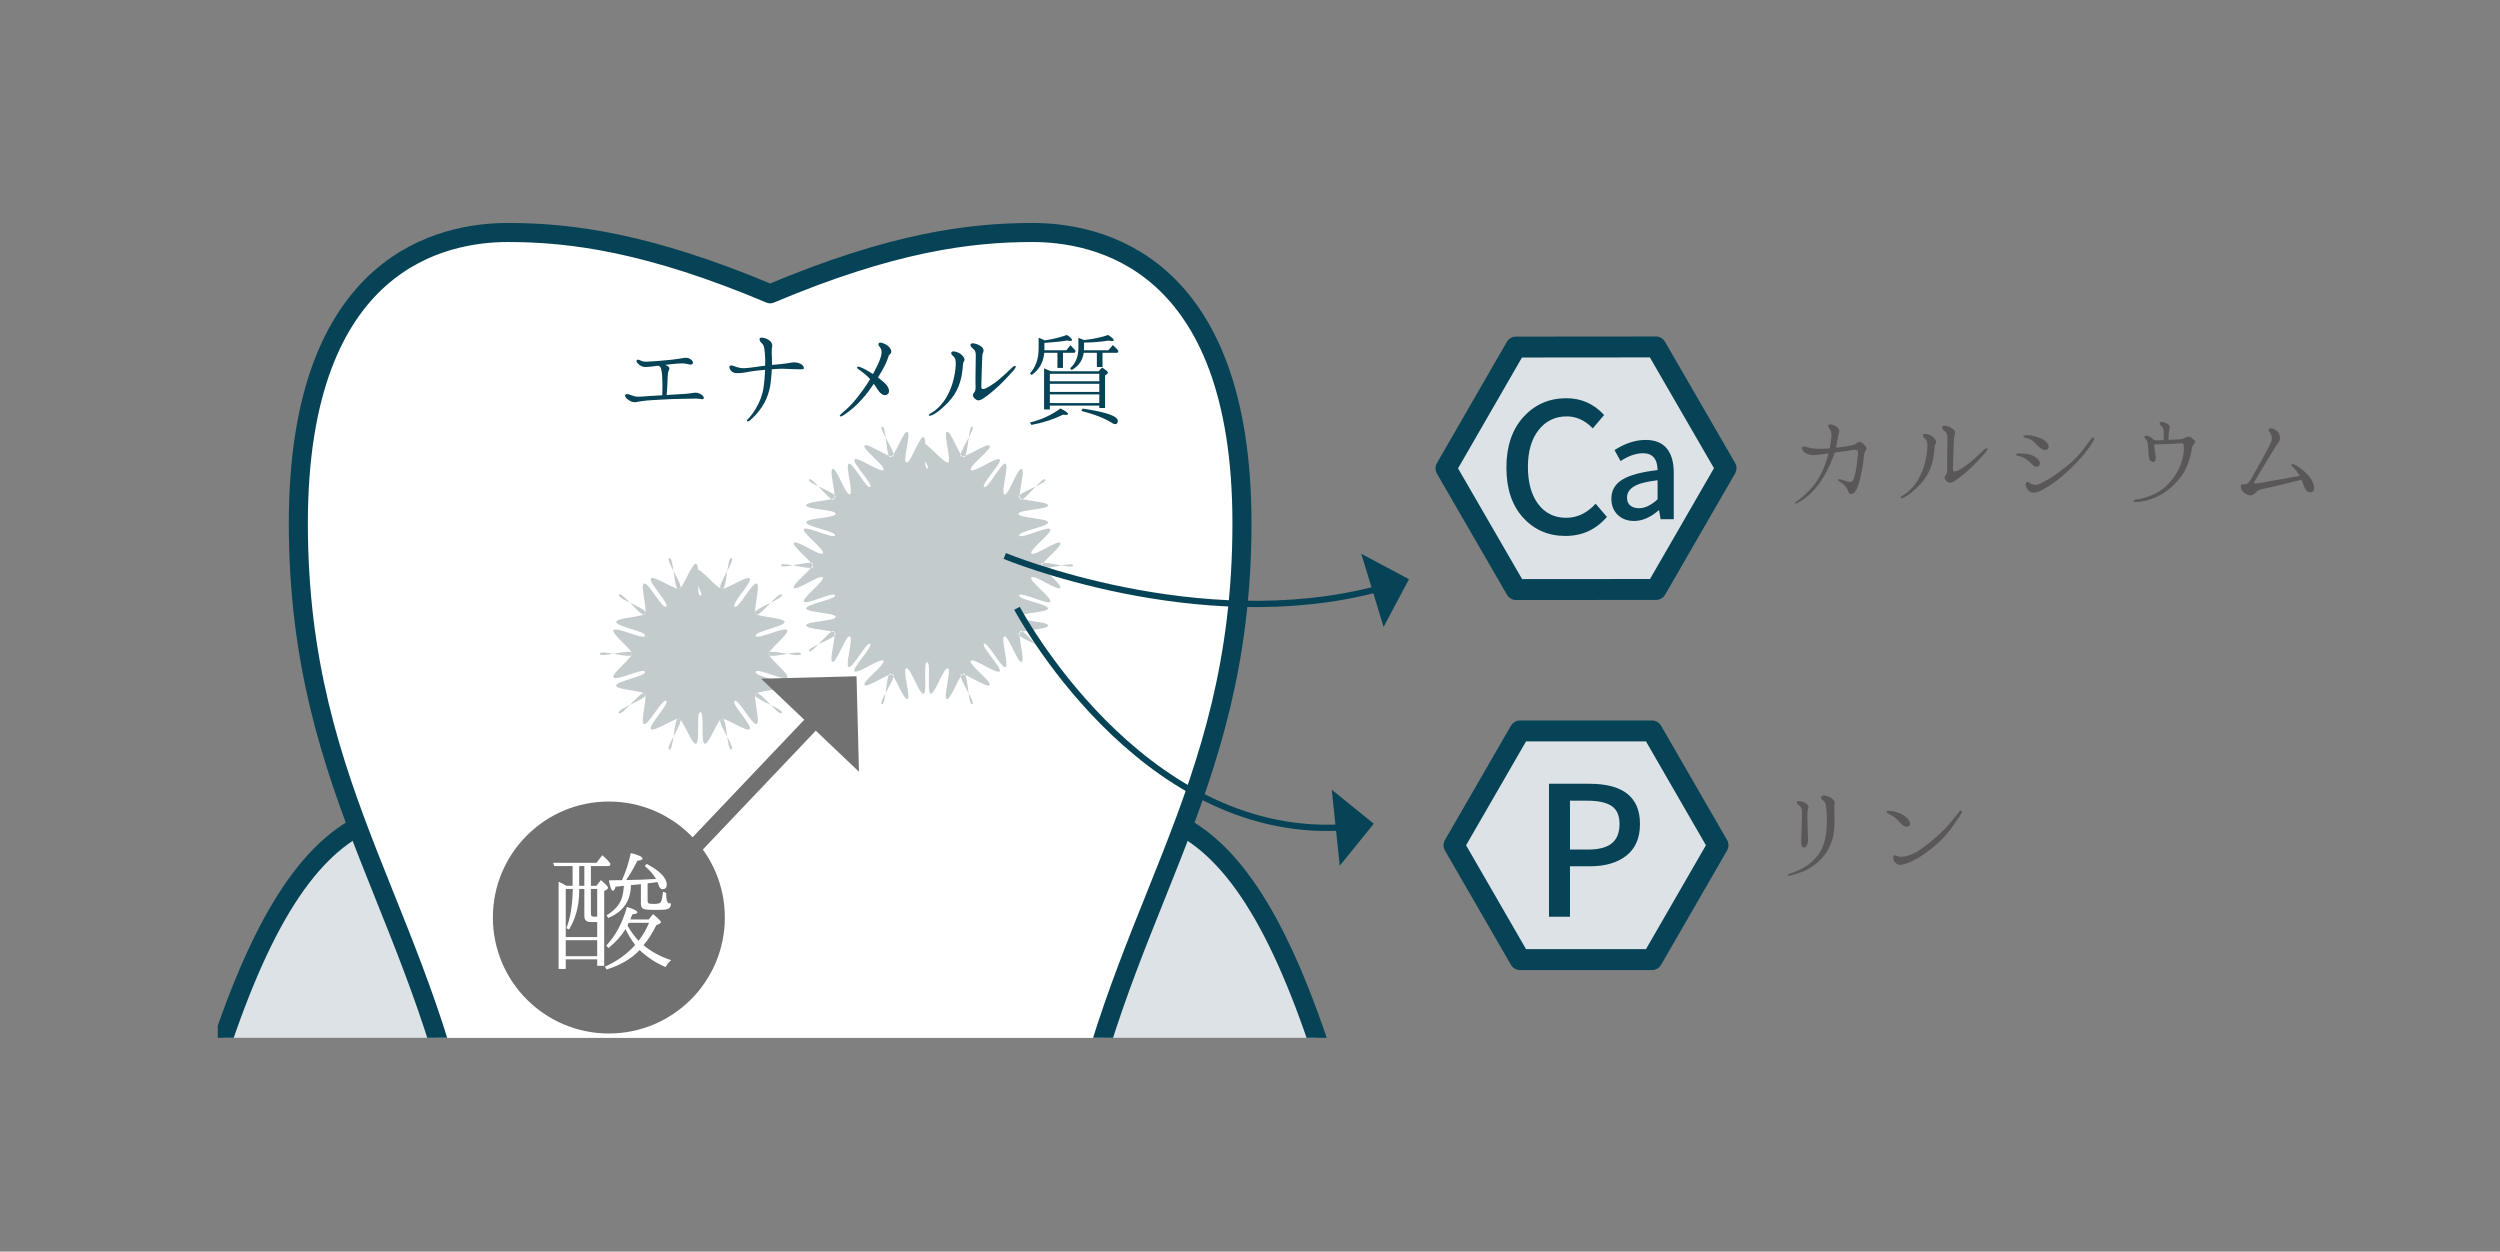 <?xml version="1.0" encoding="UTF-8"?> <!-- Generator: Adobe Illustrator 16.0.0, SVG Export Plug-In . SVG Version: 6.00 Build 0) --> <svg xmlns="http://www.w3.org/2000/svg" xmlns:xlink="http://www.w3.org/1999/xlink" version="1.1" id="レイヤー_1" x="0px" y="0px" width="262.999px" height="131.665px" viewBox="0 0 262.999 131.665" style="enable-background:new 0 0 262.999 131.665;" xml:space="preserve"><rect x="0" y="0" width="262.999" height="131.665" fill="#808080" stroke="none"/> <style type="text/css"> <![CDATA[ .st0{clip-path:url(#SVGID_2_);fill:#DDE2E6;} .st1{fill:#595757;} .st2{clip-path:url(#SVGID_2_);fill:#FFFFFF;stroke:#074356;stroke-width:2.005;stroke-linecap:round;stroke-linejoin:round;stroke-miterlimit:10;} .st3{clip-path:url(#SVGID_2_);} .st4{fill:#C3CBCD;} .st5{clip-path:url(#SVGID_2_);fill:#DDE2E6;stroke:#074356;stroke-width:2.005;stroke-linecap:round;stroke-linejoin:round;stroke-miterlimit:10;} .st6{fill:#FFFFFF;} .st7{fill:#DDE2E6;stroke:#074356;stroke-width:2.201;stroke-linecap:round;stroke-linejoin:round;stroke-miterlimit:10;} .st8{fill:#074356;} .st9{fill:#727171;} .st10{fill:none;stroke:#727171;stroke-width:1.671;stroke-miterlimit:10;} .st11{fill:none;stroke:#074356;stroke-width:0.662;stroke-miterlimit:10;} ]]> </style> <g> <polygon class="st7" points="174.217,62.011 159.49,62.022 152.115,49.272 159.474,36.511 174.201,36.498 181.579,49.253 "></polygon> <g> <g> <path class="st8" d="M164.687,56.381c-1.806,0-3.292-0.643-4.461-1.929s-1.753-3.042-1.753-5.269s0.597-3.998,1.79-5.314 c1.193-1.317,2.699-1.976,4.517-1.976c1.57,0,2.895,0.588,3.97,1.763l-1.187,1.41c-0.816-0.841-1.731-1.261-2.746-1.261 c-1.224,0-2.21,0.479-2.959,1.438c-0.748,0.958-1.122,2.248-1.122,3.868c0,1.657,0.362,2.965,1.085,3.923 c0.724,0.959,1.704,1.438,2.94,1.438c1.163,0,2.195-0.495,3.099-1.484l1.187,1.392C167.896,55.713,166.442,56.381,164.687,56.381 z"></path> <path class="st8" d="M171.911,54.807c-0.702,0-1.277-0.214-1.725-0.642c-0.447-0.428-0.671-0.998-0.671-1.709 c0-0.866,0.388-1.534,1.162-2.006c0.773-0.471,2.008-0.803,3.7-0.996c-0.019-1.183-0.533-1.774-1.543-1.774 c-0.722,0-1.506,0.274-2.353,0.822l-0.635-1.154c1.116-0.711,2.208-1.067,3.275-1.067c0.99,0,1.731,0.298,2.222,0.895 c0.491,0.596,0.736,1.448,0.736,2.554v4.891h-1.386l-0.158-0.938h-0.043C173.628,54.432,172.767,54.807,171.911,54.807z M172.431,53.465c0.615,0,1.265-0.313,1.947-0.938v-2.005c-1.164,0.135-1.99,0.351-2.481,0.649 c-0.49,0.298-0.735,0.688-0.735,1.168c0,0.375,0.115,0.657,0.346,0.844C171.738,53.371,172.046,53.465,172.431,53.465z"></path> </g> </g> </g> <g> <polygon class="st7" points="159.903,100.949 152.959,88.921 159.903,76.896 173.793,76.896 180.733,88.921 173.793,100.949 "></polygon> <g> <path class="st8" d="M162.954,96.439V82.452h4.248c3.549,0,5.323,1.41,5.323,4.229c0,1.472-0.476,2.582-1.428,3.33 c-0.953,0.749-2.227,1.122-3.821,1.122h-2.115v5.306H162.954z M165.161,89.371h1.911c1.125,0,1.957-0.219,2.495-0.658 c0.537-0.439,0.807-1.116,0.807-2.032c0-0.89-0.278-1.521-0.835-1.892s-1.41-0.556-2.56-0.556h-1.818V89.371z"></path> </g> </g> <g> <path class="st1" d="M188.919,52.811c0.199-0.129,0.468-0.339,0.667-0.514c0.607-0.526,1.087-1.017,1.473-1.578 c0.374-0.573,0.666-1.122,0.899-1.753c0.164-0.409,0.292-0.853,0.409-1.262c-0.327,0.035-0.607,0.07-0.795,0.094 c-0.257,0.023-0.584,0.093-0.83,0.082c-0.269-0.012-0.654-0.082-0.911-0.292c-0.234-0.21-0.315-0.421-0.245-0.526 c0.093-0.164,0.42-0.059,0.631,0.011c0.21,0.059,0.561,0.129,1.075,0.141c0.444,0.012,0.807-0.023,1.192-0.047 c0,0,0.012-0.012,0.012-0.023c0.093-0.502,0.163-1.063,0.175-1.333c0.023-0.257-0.093-0.538-0.198-0.689 c-0.117-0.164-0.176-0.315-0.129-0.409c0.07-0.105,0.223-0.093,0.479-0.012c0.245,0.082,0.397,0.175,0.537,0.339 c0.129,0.141,0.164,0.328,0.105,0.456c-0.035,0.082-0.082,0.222-0.105,0.409c-0.081,0.409-0.128,0.794-0.21,1.192 c0.292-0.023,0.584-0.07,0.889-0.117c0.455-0.059,0.689-0.117,0.899-0.175c0.211-0.059,0.386-0.175,0.491-0.257 c0.105-0.093,0.269-0.105,0.468,0.047c0.198,0.152,0.374,0.351,0.432,0.491c0.059,0.141,0,0.281-0.069,0.339 c-0.059,0.046-0.117,0.199-0.141,0.304c-0.023,0.187-0.059,0.479-0.117,0.958c-0.069,0.491-0.163,0.97-0.315,1.648 c-0.163,0.655-0.304,1.041-0.49,1.321c-0.176,0.269-0.34,0.339-0.526,0.292c-0.141-0.035-0.21-0.128-0.28-0.339 s-0.176-0.374-0.339-0.538c-0.152-0.175-0.351-0.304-0.55-0.421c-0.105-0.058-0.164-0.14-0.141-0.199 c0.023-0.058,0.117-0.07,0.246-0.023c0.198,0.058,0.421,0.14,0.736,0.233c0.304,0.094,0.502,0.059,0.607-0.164 c0.117-0.222,0.188-0.479,0.292-1.017c0.105-0.549,0.152-0.994,0.211-1.683c0.012-0.222,0.023-0.351-0.023-0.386 c-0.035-0.035-0.141-0.07-0.222-0.094c-0.082-0.023-0.164,0-0.246,0c-0.07,0.012-0.187,0.047-0.549,0.105 c-0.339,0.058-0.725,0.093-1.403,0.187c-0.035,0.093-0.069,0.187-0.104,0.304c-0.258,0.678-0.479,1.192-0.771,1.73 c-0.293,0.549-0.55,0.982-0.971,1.508c-0.409,0.514-0.864,0.958-1.355,1.321c-0.245,0.187-0.55,0.362-0.783,0.479 C188.86,53.033,188.768,52.904,188.919,52.811z"></path> <path class="st1" d="M201.339,51.595c-0.397,0.362-0.689,0.561-1.04,0.736c-0.175,0.07-0.315,0.117-0.362,0.047 s0.07-0.14,0.188-0.222c0.28-0.164,0.502-0.315,0.829-0.631c0.409-0.409,0.714-0.818,0.971-1.321 c0.269-0.515,0.444-0.982,0.584-1.543c0.141-0.549,0.199-0.923,0.246-1.484c0.034-0.561-0.012-0.83-0.27-1.052 c-0.151-0.117-0.257-0.292-0.175-0.397c0.082-0.105,0.21-0.117,0.479-0.047c0.234,0.059,0.491,0.175,0.714,0.444 c0.222,0.245,0.21,0.42,0.14,0.526c-0.059,0.07-0.105,0.175-0.116,0.327c-0.012,0.292-0.059,0.736-0.152,1.262 c-0.152,0.76-0.409,1.391-0.771,1.952S201.818,51.163,201.339,51.595z M204.705,49.947c0.105-0.117,0.141-0.234,0.141-0.596 c-0.012-0.362-0.012-1.063,0-1.707c0.012-0.654,0.023-1.122,0.023-1.507c0.012-0.386-0.047-0.608-0.304-0.795 c-0.234-0.175-0.304-0.362-0.234-0.468c0.07-0.093,0.223-0.105,0.386-0.07c0.211,0.046,0.397,0.093,0.69,0.292 c0.292,0.199,0.327,0.479,0.233,0.643c-0.094,0.175-0.094,0.432-0.129,1.438c-0.023,0.982-0.047,1.812-0.059,2.081 c-0.012,0.257,0.035,0.339,0.176,0.339c0.151,0,0.351-0.082,0.748-0.327c0.409-0.269,0.689-0.444,1.11-0.83 c0.444-0.386,0.842-0.736,1.063-0.97c0.233-0.233,0.433-0.374,0.503-0.292c0.059,0.059,0,0.222-0.258,0.514 c-0.304,0.339-0.864,0.958-1.426,1.496c-0.584,0.549-1.04,0.923-1.438,1.204c-0.397,0.292-0.584,0.386-0.771,0.397 c-0.198,0.012-0.397-0.152-0.514-0.328C204.507,50.274,204.554,50.123,204.705,49.947z"></path> <path class="st1" d="M212.088,47.82c0.012-0.164,0.421-0.117,0.736-0.105c0.315,0.023,0.654,0.059,0.981,0.199 c0.293,0.14,0.421,0.222,0.608,0.421c0.187,0.187,0.269,0.526,0.035,0.701c-0.211,0.152-0.491,0.035-0.667-0.175 c-0.187-0.222-0.374-0.386-0.619-0.549c-0.164-0.117-0.421-0.269-0.783-0.339C212.158,47.925,212.076,47.914,212.088,47.82z M215.337,46.558c0.199,0.21,0.258,0.479,0.094,0.667c-0.152,0.164-0.374,0.164-0.619,0.023c-0.246-0.152-0.433-0.339-0.632-0.561 c-0.292-0.339-0.596-0.526-1.063-0.62c-0.175-0.035-0.257-0.082-0.257-0.152c0-0.105,0.175-0.129,0.315-0.129 c0.117,0,0.269,0,0.526,0.035c0.327,0.059,0.537,0.117,0.853,0.234C214.869,46.184,215.104,46.313,215.337,46.558z M220.048,46.675 c-0.234,0.362-0.701,1.028-1.181,1.542c-0.468,0.515-0.713,0.76-1.438,1.45c-0.713,0.678-1.555,1.274-2.244,1.683 c-0.515,0.292-0.865,0.479-1.263,0.479c-0.386,0-0.596-0.257-0.725-0.502c-0.117-0.246-0.152-0.526-0.012-0.596 c0.105-0.082,0.222-0.023,0.374,0.093c0.141,0.105,0.304,0.176,0.55,0.187c0.304,0.012,0.748-0.222,1.519-0.678 c0.456-0.269,0.889-0.584,1.484-1.052c0.585-0.444,1.122-0.923,1.531-1.379c0.421-0.479,0.912-1.134,1.099-1.402 c0.164-0.234,0.397-0.55,0.503-0.479C220.363,46.079,220.305,46.289,220.048,46.675z"></path> <path class="st1" d="M224.765,52.823c-0.175,0-0.304-0.012-0.327-0.094c-0.023-0.082,0.07-0.14,0.269-0.175 c0.409-0.058,0.854-0.164,1.169-0.269c0.748-0.257,1.427-0.62,1.976-1.134c0.55-0.515,0.981-1.076,1.286-1.683 c0.304-0.608,0.386-0.9,0.514-1.461c0.129-0.573,0.082-1.017,0.07-1.157c0-0.141-0.082-0.246-0.257-0.222 c-0.479,0.047-1.263,0.093-1.625,0.093c-0.351,0-1.063,0.035-1.146,0.035s-0.082,0.059-0.082,0.105 c0.035,0.269,0.07,0.491,0.117,0.818c0.047,0.281,0.082,0.421,0.047,0.596c-0.023,0.175-0.105,0.292-0.211,0.315 c-0.081,0.012-0.175,0.012-0.315-0.105c-0.163-0.117-0.187-0.327-0.21-0.573c-0.023-0.433-0.059-0.958-0.094-1.192 c-0.023-0.233-0.07-0.386-0.187-0.491c-0.117-0.093-0.223-0.21-0.152-0.315c0.059-0.117,0.327-0.082,0.503,0 c0.163,0.082,0.28,0.164,0.374,0.28c0.07,0.07,0.14,0.117,0.21,0.128c0.117,0,0.304,0,0.526,0c0.14,0,0.269,0,0.386-0.011 c0.012-0.187,0.023-0.561,0.023-0.783c0-0.316-0.047-0.549-0.211-0.667c-0.163-0.117-0.269-0.28-0.21-0.386 c0.059-0.082,0.198-0.117,0.362-0.07c0.163,0.035,0.362,0.105,0.572,0.28c0.199,0.175,0.082,0.433,0.035,0.667 c-0.035,0.21-0.047,0.573-0.059,0.935c0.082,0,0.164-0.012,0.258-0.023c0.432-0.023,0.713-0.035,0.923-0.047 c0.234-0.023,0.526-0.117,0.678-0.199c0.152-0.093,0.305-0.105,0.409-0.059c0.117,0.047,0.27,0.164,0.433,0.316 c0.164,0.152,0.117,0.28,0.012,0.397c-0.152,0.175-0.245,0.339-0.269,0.607c-0.035,0.281-0.094,0.573-0.188,0.865 c-0.21,0.701-0.421,1.333-0.958,2.034c-0.526,0.689-1.063,1.192-1.695,1.625c-0.643,0.421-1.18,0.643-1.788,0.818 c-0.584,0.164-1.005,0.175-1.169,0.187V52.823z"></path> <path class="st1" d="M243.1,50.356c0.339,0.549,0.537,1.274,0.081,1.414c-0.49,0.141-0.736-0.362-0.97-1.052 c-0.023-0.082-0.059-0.164-0.094-0.246c-0.386,0.094-1.391,0.339-1.858,0.456c-0.514,0.128-1.765,0.421-2.139,0.491 c-0.386,0.07-0.608,0.152-0.912,0.479c-0.128,0.128-0.315,0.222-0.455,0.222c-0.152,0-0.444-0.094-0.702-0.304 c-0.257-0.21-0.339-0.526-0.315-0.701c0.035-0.187,0.234-0.164,0.503-0.187c0.257-0.023,0.409-0.257,0.701-0.771 c0.304-0.526,0.55-0.994,0.97-1.718c0.421-0.748,0.889-1.601,1.029-1.999c0.151-0.397-0.023-0.736-0.129-0.912 c-0.105-0.164-0.21-0.328-0.105-0.397c0.188-0.128,0.444-0.07,0.76,0.152c0.211,0.164,0.351,0.351,0.386,0.736 c0.035,0.246-0.116,0.479-0.327,0.76c-0.187,0.281-0.842,1.356-1.192,1.929c-0.327,0.526-1.099,1.858-1.169,1.987 c-0.069,0.128-0.023,0.175,0.082,0.175c0.105-0.012,0.386-0.035,0.807-0.117c0.456-0.105,1.543-0.269,2.08-0.362 c0.479-0.094,1.192-0.234,1.801-0.328c-0.199-0.351-0.409-0.619-0.667-0.865c-0.151-0.14-0.257-0.269-0.187-0.339 c0.082-0.094,0.233-0.035,0.526,0.14C242.305,49.445,242.807,49.9,243.1,50.356z"></path> </g> <g> <path class="st1" d="M188.282,91.916c0.211-0.07,0.468-0.152,1.064-0.433c0.596-0.269,1.122-0.643,1.612-1.169 c0.491-0.538,0.783-1.087,0.982-1.788c0.163-0.549,0.233-1.286,0.245-2.022c0.023-0.736-0.059-1.333-0.082-1.683 c-0.023-0.339-0.151-0.479-0.315-0.62c-0.163-0.14-0.292-0.269-0.175-0.409c0.093-0.117,0.292-0.152,0.689-0.012 c0.151,0.059,0.304,0.117,0.479,0.281c0.176,0.14,0.258,0.327,0.223,0.444c-0.023,0.105-0.047,0.304-0.047,0.432 c0,0.269,0.035,0.783,0.035,1.496s-0.059,1.496-0.362,2.256c-0.292,0.725-0.562,1.169-1.04,1.671 c-0.456,0.479-0.912,0.807-1.449,1.099c-0.515,0.281-1.216,0.503-1.777,0.643c-0.175,0.047-0.292,0.023-0.315-0.047 C188.037,91.998,188.154,91.963,188.282,91.916z M190.153,85.335c-0.035,0.199-0.012,0.655,0,1.297 c0,0.655,0.034,1.321,0.058,1.648c0.023,0.328-0.081,0.573-0.198,0.748c-0.129,0.187-0.304,0.152-0.409,0.059 c-0.094-0.105-0.141-0.257-0.117-0.666c0.023-0.421,0.035-1.041,0.059-1.695c0.035-0.667,0.012-0.982,0.012-1.356 c0-0.362-0.082-0.479-0.269-0.631c-0.152-0.117-0.304-0.222-0.258-0.351c0.035-0.117,0.176-0.128,0.456-0.082 c0.281,0.058,0.538,0.187,0.689,0.386C190.34,84.88,190.199,85.113,190.153,85.335z"></path> <path class="st1" d="M198.856,85.709c-0.27-0.14-0.409-0.21-0.375-0.327c0.059-0.117,0.234-0.094,0.479-0.059 c0.258,0.023,0.526,0.094,0.854,0.222c0.327,0.14,0.515,0.246,0.807,0.514c0.28,0.246,0.456,0.69,0.163,0.865 c-0.233,0.14-0.572-0.023-0.876-0.362C199.511,86.107,199.219,85.885,198.856,85.709z M206.348,85.546 c-0.14,0.234-0.362,0.584-0.817,1.227c-0.409,0.584-0.842,1.146-1.473,1.742c-0.632,0.608-1.274,1.087-1.976,1.555 c-0.689,0.456-1.333,0.736-1.812,0.853c-0.491,0.129-0.701,0.035-0.912-0.199c-0.21-0.233-0.257-0.654-0.14-0.76l0.386,0.094 c0.116,0.07,0.315,0.082,0.549,0.07c0.397-0.023,1.157-0.281,1.695-0.643c0.549-0.362,1.285-0.923,1.823-1.415 c0.537-0.479,0.911-0.806,1.484-1.496c0.584-0.701,0.864-1.063,0.935-1.168c0.082-0.105,0.176-0.164,0.246-0.129 C206.406,85.312,206.43,85.394,206.348,85.546z"></path> </g> <g> <defs> <rect id="SVGID_1_" x="22.909" y="18.513" width="118.567" height="90.663"></rect> </defs> <clipPath id="SVGID_2_"> <use xlink:href="#SVGID_1_" style="overflow:visible;"></use> </clipPath> <path class="st0" d="M123.286,94.212c0,1.275,1.036,2.309,2.313,2.309c1.274,0,2.309-1.034,2.309-2.309 c0-1.279-1.034-2.313-2.309-2.313C124.322,91.899,123.286,92.934,123.286,94.212z"></path> <path class="st5" d="M10.618,166.141c10.173-58.661,18.252-79.014,32.015-80.808h76.771c13.763,1.794,21.845,22.147,32.02,80.808"></path> <path class="st2" d="M81.021,111.67c9.052,0,6.344,24.744,8.004,30.567c1.671,5.826,3.129,9.993,6.665,9.993 c6.662,0,13.731-9.78,16.646-27.677c4.609-28.267,18.318-40.378,18.318-69.51c0-27.788-15.389-30.586-22.046-30.586 c-6.665,0-14.862,1.083-27.587,6.451c-12.728-5.368-20.927-6.451-27.587-6.451c-6.657,0-22.049,2.799-22.049,30.586 c0,29.132,13.717,41.243,18.313,69.51c2.917,17.897,9.989,27.677,16.649,27.677c3.542,0,4.996-4.167,6.662-9.993 C74.674,136.414,71.967,111.67,81.021,111.67z"></path> <g class="st3"> <path class="st4" d="M97.533,49.289c-0.446,0.001,0.055-3.168-0.369-3.306c-0.426-0.139-1.39,2.814-1.816,2.675 c-0.427-0.139,0.536-3.093,0.108-3.232c-0.428-0.139-1.391,2.814-1.819,2.675c-0.428-0.14-0.42-3.373-0.85-3.235 c-0.425,0.136,1.47,2.752,1.208,3.113c-0.264,0.363-2.778-1.461-3.041-1.099c-0.264,0.364,2.25,2.188,1.986,2.552 c-0.265,0.365-2.779-1.459-3.043-1.095s2.007,2.631,1.643,2.896c-0.36,0.263-1.818-2.596-2.242-2.458 c-0.427,0.138,0.532,3.094,0.105,3.232c-0.427,0.139-1.386-2.817-1.813-2.678c-0.428,0.139,0.53,3.094,0.102,3.233 c-0.428,0.139-2.324-2.48-2.589-2.117c-0.264,0.36,2.807,1.362,2.807,1.808c0,0.449-3.106,0.451-3.105,0.9 s3.106,0.446,3.107,0.895c0,0.45-3.106,0.453-3.105,0.903s3.17,0.949,3.032,1.377c-0.137,0.424-2.997-1.031-3.259-0.671 c-0.264,0.363,2.249,2.19,1.985,2.553c-0.264,0.363-2.776-1.464-3.041-1.101c-0.265,0.364,2.248,2.191,1.982,2.555 c-0.265,0.364-3.337-0.641-3.339-0.19c-0.001,0.446,3.072-0.548,3.334-0.188c0.264,0.363-2.249,2.19-1.984,2.553 c0.264,0.363,2.776-1.464,3.04-1.101c0.265,0.364-2.247,2.191-1.982,2.556c0.265,0.364,3.123-1.096,3.262-0.668 c0.139,0.424-3.03,0.927-3.03,1.373c0,0.449,3.106,0.451,3.105,0.9s-3.106,0.446-3.107,0.895c0,0.45,3.106,0.453,3.105,0.903 s-3.077,1.442-2.813,1.808c0.26,0.362,2.163-2.249,2.587-2.111c0.427,0.138-0.532,3.094-0.105,3.232 c0.427,0.139,1.385-2.817,1.813-2.678c0.428,0.139-0.53,3.094-0.102,3.232s1.882-2.722,2.247-2.458 c0.361,0.262-1.906,2.532-1.644,2.893c0.263,0.363,2.777-1.462,3.041-1.1c0.264,0.363-2.25,2.188-1.986,2.552 c0.264,0.364,2.778-1.461,3.042-1.097c0.265,0.365-1.641,2.977-1.212,3.117c0.424,0.139,0.427-3.09,0.852-3.229 c0.426-0.139,1.39,2.814,1.816,2.675c0.427-0.139-0.536-3.092-0.109-3.231c0.428-0.14,1.391,2.813,1.819,2.674 s-0.078-3.309,0.373-3.309c0.446-0.001-0.055,3.168,0.37,3.306c0.427,0.139,1.389-2.814,1.816-2.675 c0.427,0.139-0.535,3.093-0.108,3.232c0.429,0.14,1.391-2.814,1.82-2.675c0.428,0.14,0.42,3.373,0.85,3.235 c0.424-0.136-1.47-2.751-1.208-3.112c0.263-0.363,2.778,1.46,3.041,1.098c0.263-0.364-2.252-2.187-1.988-2.551 c0.264-0.364,2.779,1.46,3.043,1.096c0.264-0.365-2.008-2.631-1.644-2.896c0.36-0.263,1.818,2.595,2.243,2.458 c0.427-0.138-0.532-3.094-0.105-3.232c0.427-0.139,1.385,2.817,1.812,2.678c0.428-0.139-0.529-3.094-0.1-3.232 c0.428-0.139,2.323,2.48,2.589,2.117c0.264-0.36-2.807-1.361-2.808-1.808c0-0.448,3.106-0.452,3.105-0.9 c0-0.449-3.107-0.446-3.107-0.895c0-0.45,3.106-0.453,3.105-0.903c0-0.451-3.171-0.948-3.032-1.377 c0.137-0.424,2.997,1.031,3.259,0.67c0.264-0.363-2.249-2.19-1.985-2.553c0.264-0.363,2.776,1.464,3.041,1.101 c0.265-0.364-2.248-2.191-1.983-2.556c0.265-0.364,3.338,0.642,3.339,0.191c0.001-0.446-3.072,0.547-3.334,0.187 c-0.264-0.363,2.249-2.189,1.985-2.552c-0.264-0.363-2.776,1.464-3.041,1.101c-0.265-0.364,2.247-2.191,1.982-2.555 c-0.265-0.364-3.123,1.095-3.263,0.667c-0.139-0.424,3.03-0.926,3.031-1.373c0-0.448-3.106-0.452-3.105-0.9 c0-0.449,3.107-0.446,3.107-0.895c0-0.45-3.106-0.453-3.105-0.903c0-0.451,3.078-1.442,2.814-1.808 c-0.261-0.362-2.163,2.249-2.587,2.111c-0.427-0.138,0.531-3.094,0.104-3.232c-0.427-0.139-1.385,2.817-1.812,2.678 c-0.429-0.139,0.53-3.094,0.101-3.233c-0.428-0.139-1.882,2.722-2.247,2.458c-0.361-0.262,1.907-2.53,1.646-2.891 c-0.263-0.363-2.778,1.459-3.042,1.097c-0.263-0.364,2.251-2.187,1.988-2.55c-0.265-0.365-2.78,1.458-3.044,1.093 c-0.264-0.364,1.642-2.975,1.214-3.116c-0.424-0.139-0.428,3.091-0.853,3.229c-0.426,0.139-1.389-2.815-1.815-2.676 c-0.427,0.139,0.536,3.093,0.108,3.232c-0.428,0.14-2.44-2.381-2.671-1.995C96.518,47.558,97.984,49.289,97.533,49.289z"></path> </g> <g class="st3"> <path class="st4" d="M73.681,62.653c-0.489,0,0.019-3.182-0.446-3.333c-0.466-0.153-1.432,2.8-1.898,2.648 s-0.461-3.41-0.927-3.259c-0.465,0.151,1.449,2.786,1.163,3.182c-0.288,0.397-2.804-1.426-3.091-1.029 c-0.288,0.397,1.993,2.673,1.597,2.961c-0.395,0.288-1.857-2.583-2.322-2.432c-0.466,0.151,0.491,3.106,0.024,3.257 c-0.466,0.151-2.378-2.486-2.667-2.09c-0.288,0.395,2.809,1.4,2.81,1.888c0.001,0.489-3.105,0.495-3.104,0.984 s3.183,0.99,3.032,1.455c-0.151,0.464-3.021-0.999-3.308-0.604c-0.289,0.396,2.222,2.225,1.934,2.621 c-0.289,0.396-3.385-0.614-3.386-0.124c0,0.489,3.097-0.516,3.384-0.121c0.289,0.396-2.223,2.224-1.935,2.621 s3.158-1.068,3.31-0.601c0.151,0.464-3.031,0.965-3.032,1.453c-0.001,0.489,3.105,0.495,3.104,0.984s-3.099,1.492-2.812,1.888 c0.287,0.396,2.201-2.239,2.666-2.088c0.466,0.151-0.492,3.106-0.025,3.257c0.466,0.151,1.927-2.72,2.324-2.433 c0.395,0.287-1.883,2.565-1.596,2.96c0.288,0.396,2.802-1.428,3.09-1.031c0.288,0.396-1.63,3.029-1.165,3.182 c0.464,0.151,0.467-3.104,0.931-3.255c0.466-0.151,1.426,2.803,1.892,2.651s-0.039-3.333,0.451-3.333 c0.488,0-0.016,3.181,0.448,3.332c0.465,0.151,1.426-2.803,1.892-2.651c0.465,0.151,0.464,3.408,0.929,3.257 s-1.45-2.785-1.163-3.181c0.288-0.396,2.802,1.428,3.09,1.031c0.288-0.396-1.992-2.673-1.596-2.961 c0.395-0.287,1.857,2.583,2.322,2.433c0.466-0.151-0.492-3.106-0.026-3.257c0.466-0.151,2.378,2.486,2.667,2.09 c0.287-0.394-2.809-1.4-2.81-1.888c0-0.489,3.105-0.493,3.105-0.982s-3.183-0.991-3.032-1.456 c0.151-0.465,3.021,0.998,3.309,0.602c0.289-0.396-2.223-2.224-1.935-2.621s3.386,0.613,3.386,0.123 c0-0.489-3.096,0.518-3.384,0.123c-0.289-0.396,2.222-2.225,1.934-2.621c-0.289-0.396-3.158,1.069-3.31,0.603 c-0.151-0.464,3.031-0.967,3.031-1.455c0-0.489-3.105-0.493-3.105-0.982s3.099-1.493,2.812-1.889 c-0.287-0.395-2.201,2.239-2.665,2.088c-0.466-0.151,0.491-3.106,0.025-3.257c-0.466-0.151-1.928,2.72-2.324,2.432 c-0.396-0.287,1.884-2.564,1.597-2.96c-0.288-0.397-2.804,1.426-3.091,1.029c-0.288-0.397,1.631-3.03,1.165-3.182 c-0.464-0.151-0.462,3.104-0.926,3.256c-0.465,0.152-2.464-2.416-2.726-2.002C72.723,60.873,74.17,62.653,73.681,62.653z"></path> </g> <g class="st3"> <g> <path class="st8" d="M73.974,41.978c-0.082,0.047-0.199,0-0.362-0.023c-0.152-0.023-0.549-0.035-1.005-0.012 c-0.444,0.012-1.333,0.012-2.092,0.046c-0.748,0.047-1.589,0.094-1.917,0.105c-0.339,0.012-0.888,0.07-1.239,0.128 c-0.339,0.07-0.584,0.128-0.83,0.059c-0.245-0.082-0.374-0.164-0.584-0.339c-0.164-0.141-0.234-0.351-0.152-0.421 c0.129-0.117,0.351-0.047,0.468,0c0.128,0.035,0.234,0.093,0.491,0.164c0.374,0.105,1.099,0,1.543-0.023 c0.327-0.023,0.865-0.059,1.379-0.082c0-0.141,0-0.363,0.012-0.608c0.012-0.292,0-0.865-0.023-1.286 c-0.012-0.421-0.07-0.667-0.117-0.9c-0.035-0.14-0.128-0.245-0.257-0.315c-0.105,0.012-0.199,0.023-0.304,0.035 c-0.467,0.059-0.794,0.105-1.099,0.105c-0.315-0.012-0.526-0.128-0.713-0.304c-0.187-0.164-0.269-0.339-0.175-0.433 c0.117-0.082,0.269-0.012,0.433,0.07c0.14,0.07,0.327,0.117,0.631,0.105c0.292-0.012,0.771-0.046,1.239-0.082 c0.467-0.047,0.876-0.07,1.297-0.117c0.432-0.058,1.017-0.128,1.297-0.187c0.292-0.058,0.514-0.023,0.713,0.105 c0.199,0.117,0.315,0.28,0.292,0.421c-0.035,0.152-0.152,0.187-0.362,0.152c-0.21-0.035-0.456-0.105-0.748-0.117 c-0.269,0-0.794,0.047-1.25,0.094c-0.164,0.023-0.362,0.047-0.573,0.07c0.164,0.046,0.292,0.117,0.374,0.199 c0.105,0.093,0.082,0.245,0.047,0.315c-0.047,0.07-0.094,0.199-0.117,0.339c-0.023,0.14-0.046,0.643-0.058,1.063 c-0.012,0.409-0.035,0.725-0.082,1.251c0.012,0,0.023,0,0.035,0c0.596-0.035,1.262-0.094,1.683-0.105 c0.433-0.023,0.807-0.07,1.075-0.117c0.281-0.047,0.561-0.035,0.877,0.187C74.102,41.733,74.067,41.932,73.974,41.978z"></path> <path class="st8" d="M77.265,38.53c0.164,0.07,0.339,0.128,0.62,0.175c0.292,0.047,0.491,0.035,1.017-0.023 s0.865-0.128,1.262-0.175c0.105-0.012,0.21-0.023,0.328-0.035c0.012-0.315,0.012-0.584,0-0.783 c-0.012-0.327-0.035-0.713-0.082-0.993c-0.047-0.281-0.105-0.444-0.28-0.596c-0.175-0.14-0.281-0.409-0.199-0.514 c0.093-0.117,0.386-0.07,0.631,0.023c0.234,0.094,0.433,0.21,0.549,0.374c0.141,0.187,0.152,0.386,0.117,0.468 c-0.023,0.093-0.035,0.246-0.035,0.339c-0.012,0.152-0.023,0.468,0.012,0.865c0.012,0.176,0.012,0.433,0.012,0.737 c0.07,0,0.14-0.023,0.21-0.023c0.456-0.047,0.981-0.082,1.309-0.141c0.315-0.046,0.619-0.117,0.9-0.105 c0.292,0.012,0.549,0.117,0.713,0.234c0.152,0.117,0.234,0.292,0.222,0.397c-0.035,0.105-0.234,0.105-0.584,0.093 c-0.351,0-0.853-0.023-1.426-0.047c-0.468-0.023-0.807,0.012-1.368,0.047c-0.012,0.362-0.047,0.725-0.082,1.063 c-0.046,0.55-0.128,1.041-0.339,1.648c-0.199,0.573-0.479,1.075-0.818,1.531c-0.304,0.433-0.725,0.842-0.947,1.041 c-0.152,0.14-0.351,0.269-0.421,0.175c-0.047-0.082,0.047-0.187,0.199-0.327c0.257-0.269,0.596-0.748,0.853-1.228 c0.257-0.456,0.561-1.157,0.667-1.882c0.117-0.701,0.14-1.227,0.175-1.788c0-0.059,0-0.128,0-0.175 c-0.643,0.047-1.087,0.117-1.379,0.152c-0.351,0.047-0.923,0.187-1.356,0.199c-0.444,0.023-0.678-0.059-0.853-0.269 c-0.187-0.222-0.21-0.409-0.094-0.502C76.914,38.378,77.136,38.483,77.265,38.53z"></path> <path class="st8" d="M90.853,40.926c0.257-0.351,0.468-0.689,0.678-1.04c-0.023-0.035-0.059-0.07-0.094-0.105 c-0.28-0.304-0.608-0.561-1.005-0.853c-0.128-0.082-0.315-0.21-0.257-0.304c0.07-0.105,0.187-0.058,0.491,0.07 c0.315,0.128,0.596,0.304,1.169,0.654c0.082-0.128,0.152-0.269,0.222-0.42c0.409-0.76,0.584-1.251,0.654-1.578 c0.07-0.339,0.023-0.608-0.105-0.771c-0.117-0.152-0.257-0.327-0.175-0.444c0.105-0.152,0.304-0.094,0.561,0.012 c0.304,0.105,0.526,0.304,0.678,0.538c0.152,0.245,0.094,0.444,0.012,0.526c-0.094,0.082-0.187,0.152-0.222,0.304 c-0.047,0.14-0.117,0.397-0.269,0.713c-0.187,0.409-0.468,0.923-0.83,1.485c0.339,0.245,0.631,0.502,0.818,0.689 c0.374,0.409,0.491,0.923,0.14,1.11c-0.339,0.187-0.701-0.082-0.982-0.526c-0.14-0.21-0.28-0.421-0.409-0.608 c-0.456,0.654-0.713,1.028-1.297,1.671s-1.017,1.029-1.788,1.566c-0.292,0.199-0.456,0.233-0.491,0.164 c-0.046-0.07,0.07-0.175,0.21-0.304c0.304-0.257,0.596-0.502,1.041-0.97C90.035,42.025,90.397,41.569,90.853,40.926z"></path> <path class="st8" d="M99.123,42.925c-0.397,0.362-0.69,0.561-1.041,0.736c-0.175,0.07-0.315,0.117-0.362,0.047 s0.07-0.14,0.187-0.222c0.281-0.164,0.503-0.315,0.83-0.631c0.409-0.409,0.713-0.818,0.97-1.321 c0.269-0.515,0.444-0.982,0.584-1.543c0.141-0.549,0.199-0.923,0.246-1.484c0.035-0.561-0.012-0.83-0.269-1.052 c-0.152-0.117-0.257-0.292-0.175-0.397c0.082-0.105,0.21-0.117,0.479-0.047c0.234,0.059,0.491,0.175,0.713,0.444 c0.222,0.245,0.21,0.42,0.14,0.526c-0.058,0.07-0.105,0.175-0.117,0.327c-0.012,0.292-0.059,0.736-0.152,1.262 c-0.152,0.76-0.409,1.391-0.771,1.952S99.602,42.493,99.123,42.925z M102.489,41.277c0.105-0.117,0.14-0.234,0.14-0.596 c-0.012-0.362-0.012-1.063,0-1.707c0.012-0.654,0.023-1.122,0.023-1.507c0.012-0.386-0.047-0.608-0.304-0.795 c-0.234-0.175-0.304-0.362-0.234-0.468c0.07-0.093,0.222-0.105,0.386-0.07c0.21,0.046,0.397,0.093,0.689,0.292 s0.327,0.479,0.234,0.643c-0.094,0.175-0.094,0.432-0.129,1.438c-0.023,0.982-0.046,1.812-0.058,2.081 c-0.012,0.257,0.035,0.339,0.175,0.339c0.152,0,0.351-0.082,0.748-0.327c0.409-0.269,0.689-0.444,1.11-0.83 c0.444-0.386,0.841-0.736,1.063-0.97c0.234-0.233,0.433-0.374,0.503-0.292c0.058,0.059,0,0.222-0.257,0.514 c-0.304,0.339-0.865,0.958-1.426,1.496c-0.584,0.549-1.04,0.923-1.438,1.204c-0.397,0.292-0.584,0.386-0.771,0.397 c-0.199,0.012-0.397-0.152-0.514-0.328C102.291,41.604,102.337,41.452,102.489,41.277z"></path> <path class="st8" d="M109.871,36.847h2.303l0.444-0.526l0.059,0.058c0.094,0.094,0.257,0.269,0.491,0.538l-0.117,0.199h-1.227 v1.59h-0.584v-1.59h-1.391c-0.07,0.982-0.514,1.765-1.321,2.338l-0.175-0.175c0.608-0.667,0.912-1.543,0.912-2.642v-1.11 c0.292,0.105,0.503,0.21,0.643,0.28c0.888-0.128,1.66-0.327,2.326-0.573c0.374,0.246,0.549,0.433,0.549,0.538 c0,0.058-0.07,0.093-0.199,0.093c-0.094,0-0.199-0.023-0.304-0.047c-0.584,0.105-1.379,0.187-2.408,0.257V36.847z M108.351,44.444c1.216-0.292,2.268-0.783,3.203-1.473c0.538,0.269,0.807,0.456,0.807,0.573c0,0.07-0.094,0.105-0.269,0.105 c-0.023,0-0.105,0-0.269-0.023c-0.994,0.491-2.104,0.853-3.32,1.075L108.351,44.444z M110.56,39.056h5.003l0.386-0.386 c0.409,0.257,0.607,0.433,0.607,0.538c0,0.035-0.023,0.082-0.093,0.14l-0.21,0.152v3.424h-0.608v-0.257h-5.201v0.409h-0.608 v-4.325c0.257,0.105,0.468,0.187,0.608,0.257L110.56,39.056z M115.645,40.108v-0.783h-5.201v0.783H115.645z M115.645,40.377 h-5.201v0.853h5.201V40.377z M115.645,42.399v-0.912h-5.201v0.912H115.645z M116.603,36.847l0.468-0.549 c0.233,0.21,0.432,0.409,0.596,0.619l-0.105,0.199h-1.578v1.496h-0.596v-1.496h-1.379c-0.128,0.818-0.549,1.426-1.274,1.812 l-0.164-0.187c0.573-0.491,0.876-1.204,0.876-2.139v-1.063c0.222,0.082,0.433,0.164,0.596,0.234 c1.063-0.117,1.905-0.304,2.524-0.538c0.397,0.257,0.596,0.433,0.596,0.538c0,0.07-0.059,0.105-0.187,0.105 c-0.093,0-0.21-0.023-0.351-0.047c-0.807,0.129-1.671,0.199-2.583,0.21v0.549c0,0.117-0.012,0.199-0.012,0.257H116.603z M113.892,42.983c2.478,0.362,3.705,0.795,3.705,1.297c0,0.222-0.105,0.339-0.292,0.339c-0.07,0-0.175-0.023-0.269-0.093 c-0.783-0.503-1.87-0.935-3.273-1.297L113.892,42.983z"></path> </g> </g> </g> <g> <g> <g> <path class="st11" d="M105.7,58.489c0,0,20.355,8.462,39.2,3.474"></path> <g> <polygon class="st8" points="143.207,58.256 145.553,65.951 148.226,60.932 "></polygon> </g> </g> </g> </g> <g> <g> <g> <path class="st11" d="M106.989,63.991c0,0,12.746,24.185,34.067,23.062"></path> <g> <polygon class="st8" points="140.098,83.076 140.942,91.076 144.519,86.654 "></polygon> </g> </g> </g> </g> <circle class="st9" cx="64.052" cy="96.521" r="12.201"></circle> <g> <path class="st6" d="M60.239,93.183v-2.074H58.3l-0.105-0.346h4.554l0.616-0.796c0.301,0.255,0.556,0.511,0.751,0.767l0.121,0.15 l-0.135,0.225h-1.939v2.074h0.586l0.466-0.601c0.496,0.421,0.751,0.691,0.751,0.812c0,0.06-0.045,0.105-0.105,0.166l-0.3,0.18 v7.861h-0.737v-0.677h-3.307v1.007h-0.751v-9.168c0.256,0.105,0.526,0.241,0.812,0.421H60.239z M59.518,93.513v5.065h3.307V97 h-0.691c-0.436,0-0.661-0.21-0.661-0.646v-2.841h-0.541v0.21c0,1.624-0.406,2.976-1.067,4.058l-0.285-0.135 c0.42-1.022,0.646-2.405,0.676-4.133H59.518z M62.824,100.592v-1.683h-3.307v1.683H62.824z M61.472,93.183v-2.074h-0.541v2.074 H61.472z M62.163,93.513v2.646c0,0.165,0.105,0.271,0.301,0.271h0.36v-2.916H62.163z M68.25,96.729l0.451-0.571 c0.541,0.451,0.827,0.736,0.827,0.856c0,0.06-0.045,0.105-0.12,0.15l-0.361,0.166c-0.406,0.812-0.842,1.518-1.353,2.104 c0.812,0.676,1.774,1.203,2.916,1.578c-0.24,0.18-0.436,0.421-0.586,0.722c-1.067-0.451-1.969-1.052-2.736-1.789 c-0.841,0.902-2.014,1.593-3.472,2.044l-0.18-0.301c1.247-0.541,2.314-1.308,3.186-2.284c-0.406-0.526-0.751-1.083-1.022-1.668 c-0.421,0.707-1.022,1.368-1.789,1.999l-0.24-0.256c0.977-1.022,1.713-2.39,2.179-4.073c0.736,0.225,1.097,0.421,1.097,0.571 c0,0.105-0.166,0.181-0.526,0.21c-0.03,0.075-0.09,0.256-0.21,0.541H68.25z M66.372,93.123c-0.015,1.653-0.812,2.795-2.375,3.442 l-0.195-0.271c0.782-0.466,1.323-1.037,1.578-1.713c0.135-0.361,0.21-0.842,0.255-1.398c-0.075,0-0.15,0.015-0.271,0.03 c-0.105,0.015-0.18,0.03-0.24,0.03c-0.03,0.015-0.09,0.015-0.166,0.015c-0.09,0.015-0.15,0.015-0.195,0.015 c-0.09,0.286-0.18,0.436-0.286,0.436c-0.15,0-0.286-0.375-0.421-1.097c0.391,0,0.677-0.015,0.857-0.015h0.526l0.03-0.09 c0.391-0.872,0.691-1.804,0.887-2.766c0.827,0.195,1.232,0.391,1.232,0.586c0,0.105-0.166,0.18-0.541,0.225 c-0.331,0.691-0.722,1.368-1.172,2.029c1.172-0.015,2.225-0.06,3.141-0.12c-0.3-0.496-0.691-0.947-1.188-1.353l0.21-0.225 c1.413,0.751,2.104,1.488,2.104,2.179c0,0.315-0.15,0.481-0.436,0.481c-0.21,0-0.346-0.166-0.436-0.496 c-0.015-0.03-0.045-0.135-0.09-0.255l-0.12,0.015c-0.03,0.015-0.346,0.06-0.932,0.12v1.818c0,0.166,0.045,0.271,0.135,0.301 s0.271,0.045,0.571,0.045c0.375,0,0.631-0.06,0.707-0.225c0.075-0.166,0.15-0.511,0.21-1.052l0.331,0.12 c0,0.526,0.045,0.857,0.15,0.977c0.061,0.09,0.181,0.135,0.361,0.135c-0.015,0.301-0.12,0.496-0.331,0.571 c-0.135,0.075-0.586,0.105-1.338,0.105c-0.721,0-1.157-0.045-1.292-0.135c-0.15-0.105-0.21-0.286-0.21-0.586v-1.984l-0.315,0.03 l-0.361,0.03L66.372,93.123z M66.161,97.075c-0.075,0.09-0.105,0.181-0.15,0.286c0.331,0.586,0.707,1.127,1.172,1.608 c0.466-0.601,0.827-1.232,1.097-1.894H66.161z"></path> </g> <g> <g> <line class="st10" x1="70.38" y1="91.904" x2="85.87" y2="75.601"></line> <g> <polygon class="st9" points="80.063,71.398 90.364,81.185 90.106,71.144 "></polygon> </g> </g> </g> <g> </g> <g> </g> <g> </g> <g> </g> <g> </g> <g> </g> <g> </g> </svg> 